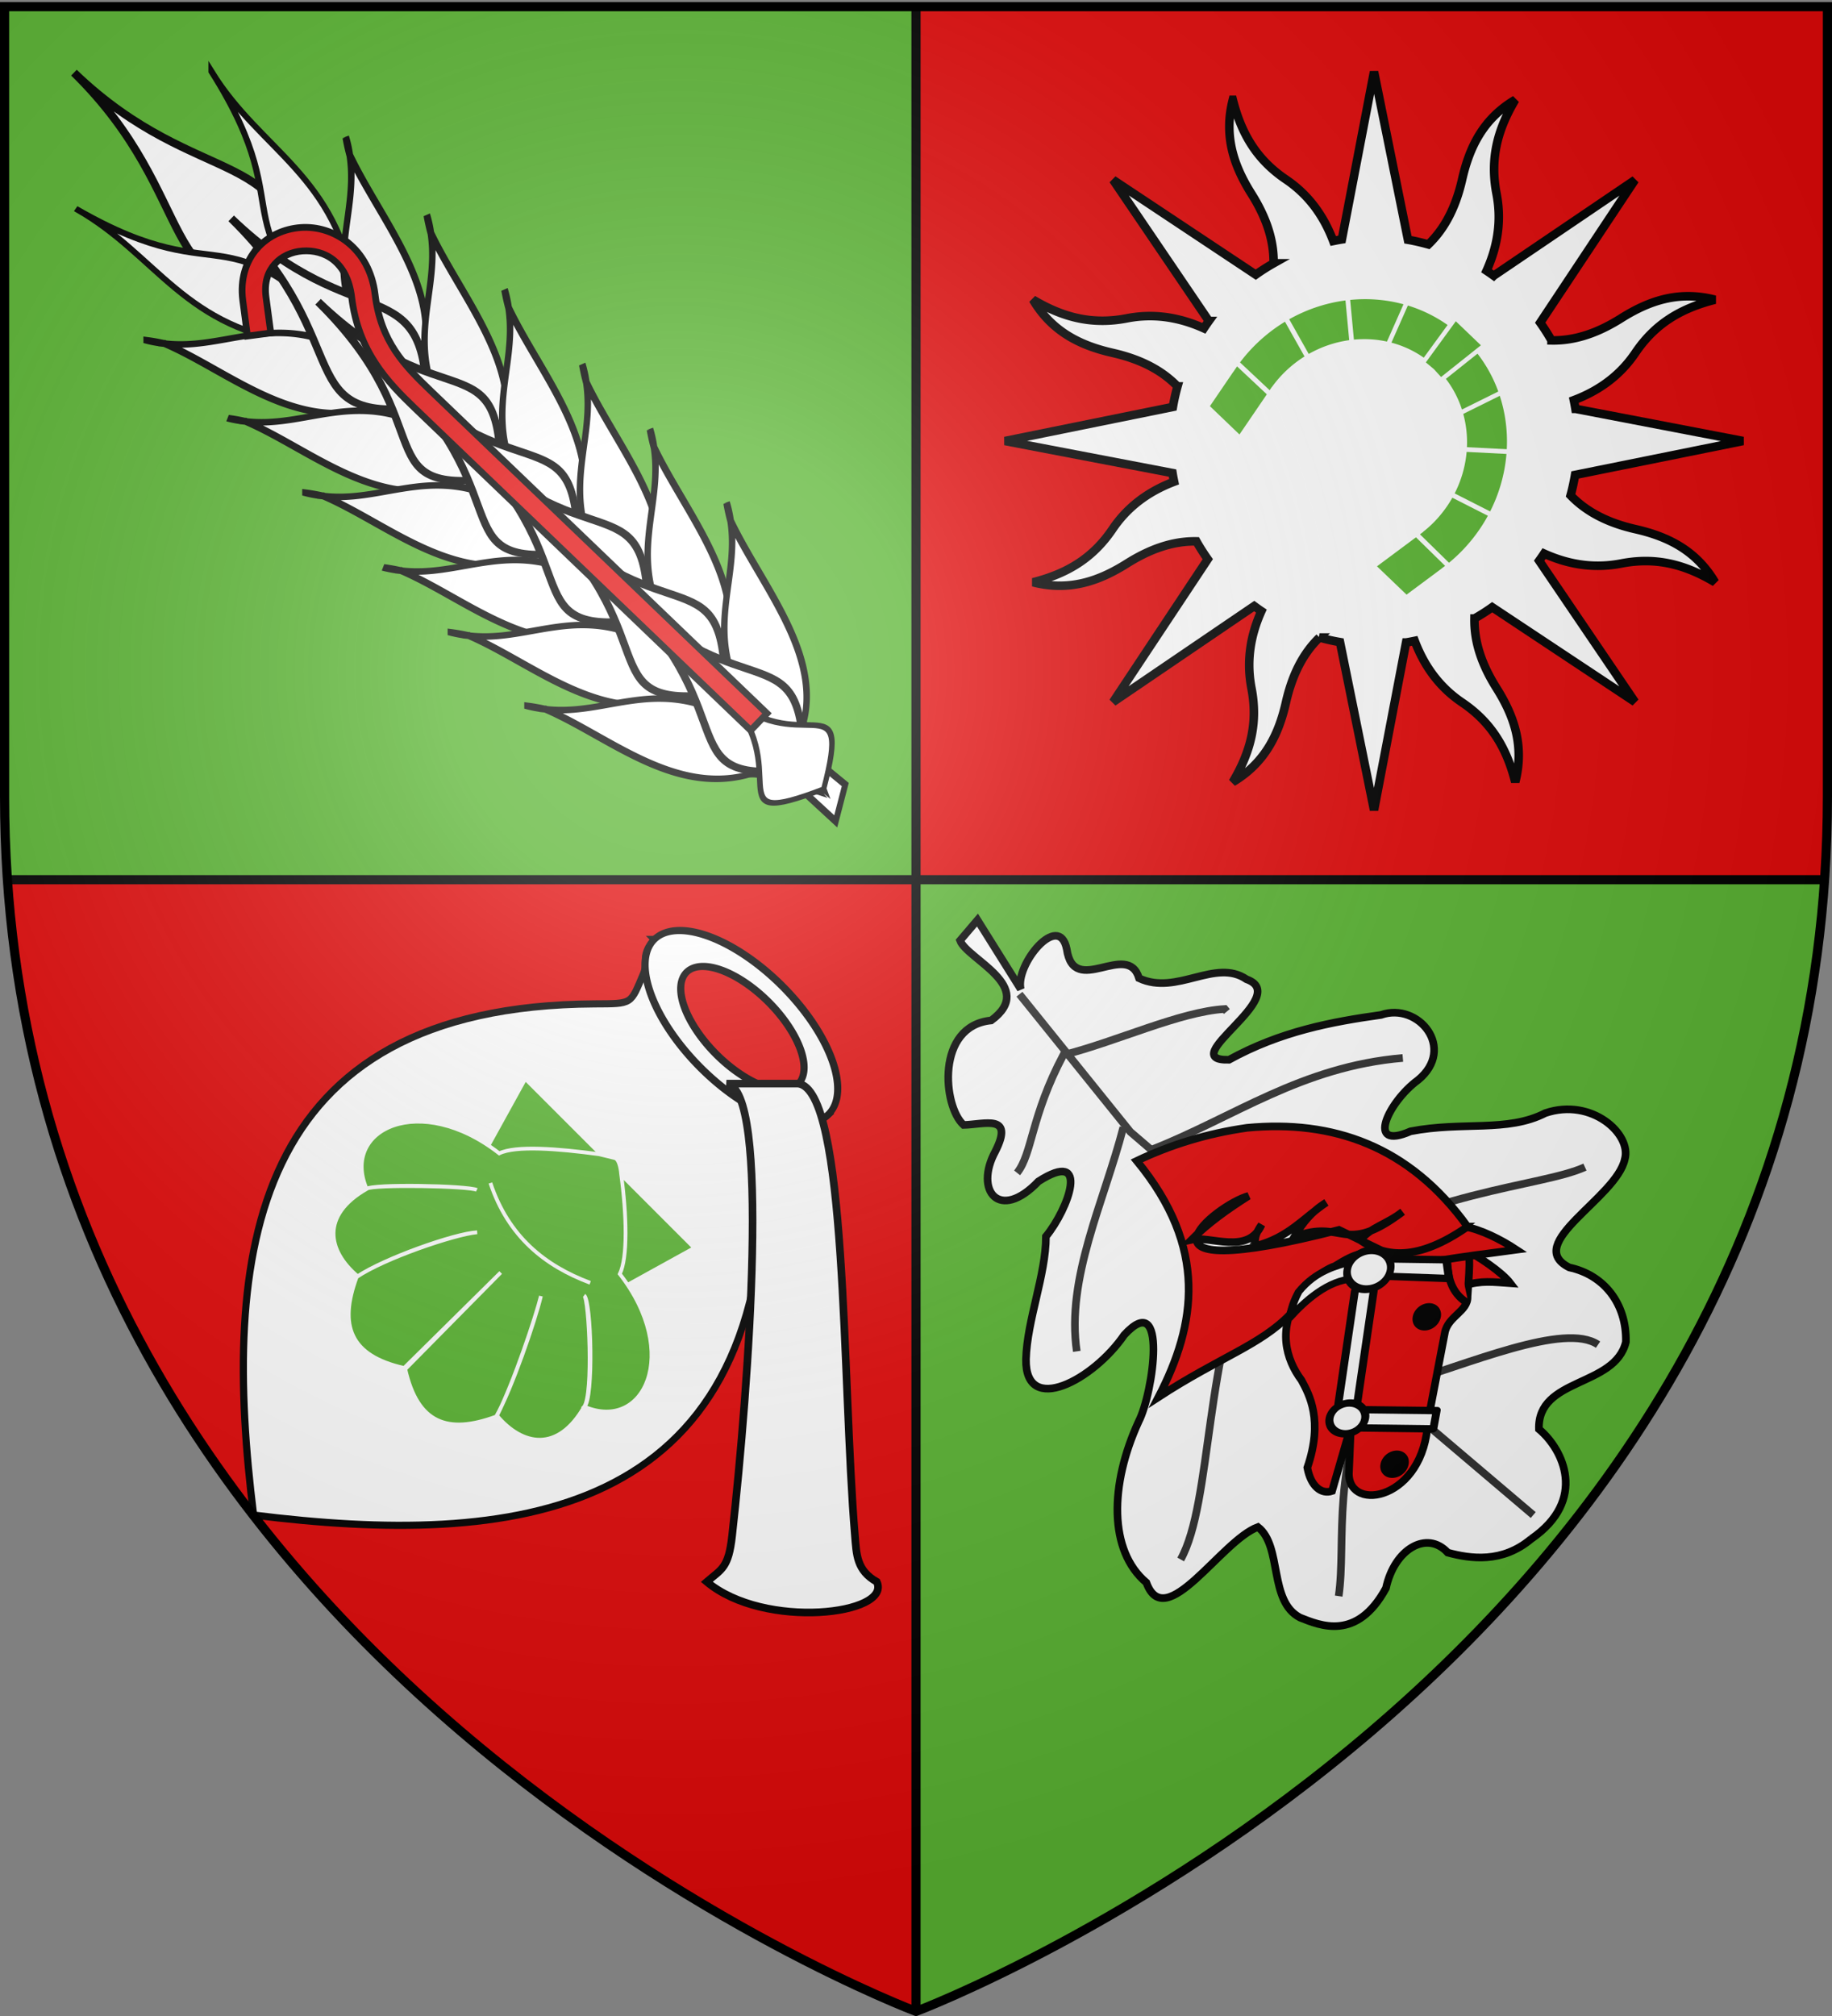 <svg xmlns="http://www.w3.org/2000/svg" xmlns:xlink="http://www.w3.org/1999/xlink" width="600" height="660" version="1.0"><rect width="100%" height="100%" fill="#808080" stroke="none"/><desc>Flag of Canton of Valais (Wallis)</desc><defs><g id="c"><path id="b" d="M0 0v1h.5z" transform="rotate(18 3.157 -.5)"/><use xlink:href="#b" width="810" height="540" transform="scale(-1 1)"/></g><g id="d"><use xlink:href="#c" width="810" height="540" transform="rotate(72)"/><use xlink:href="#c" width="810" height="540" transform="rotate(144)"/></g><g id="g"><path id="f" d="M0 0v1h.5z" transform="rotate(18 3.157 -.5)"/><use xlink:href="#f" width="810" height="540" transform="scale(-1 1)"/></g><g id="h"><use xlink:href="#g" width="810" height="540" transform="rotate(72)"/><use xlink:href="#g" width="810" height="540" transform="rotate(144)"/></g><radialGradient xlink:href="#a" id="j" cx="221.445" cy="226.331" r="300" fx="221.445" fy="226.331" gradientTransform="matrix(1.353 0 0 1.349 -77.63 -85.747)" gradientUnits="userSpaceOnUse"/><linearGradient id="a"><stop offset="0" style="stop-color:white;stop-opacity:.314"/><stop offset=".19" style="stop-color:white;stop-opacity:.251"/><stop offset=".6" style="stop-color:#6b6b6b;stop-opacity:.125"/><stop offset="1" style="stop-color:black;stop-opacity:.125"/></linearGradient><path id="e" d="M2.922 27.673c0-5.952 2.317-9.844 5.579-11.013 1.448-.519 3.307-.273 5.018 1.447 2.119 2.129 2.736 7.993-3.483 9.121.658-.956.619-3.081-.714-3.787-.99-.524-2.113-.253-2.676.123-.824.552-1.729 2.106-1.679 4.108z"/></defs><g style="display:inline"><path d="M300 2.188V288h297.563c.61-8.916.937-18.002.937-27.281V2.188z" style="fill:#e20909;fill-opacity:1;fill-rule:evenodd;stroke:none;stroke-width:1px;stroke-linecap:butt;stroke-linejoin:miter;stroke-opacity:1"/><path d="M2.438 288C20.604 553.343 300 658.5 300 658.5V288z" style="opacity:1;fill:#e20909;fill-opacity:1;stroke:none;stroke-width:2.5;stroke-miterlimit:4;stroke-dasharray:none;stroke-opacity:1"/><path d="M597.563 288C579.396 553.343 300 658.5 300 658.5V288z" style="opacity:1;fill:#5ab532;fill-opacity:1;stroke:none;stroke-width:2.5;stroke-miterlimit:4;stroke-dasharray:none;stroke-opacity:1"/><path d="M300 2.188V288H2.438a399 399 0 0 1-.938-27.281V2.188z" style="fill:#5ab532;fill-opacity:1;fill-rule:evenodd;stroke:none;stroke-width:1px;stroke-linecap:butt;stroke-linejoin:miter;stroke-opacity:1"/><path d="M298.5 1.5h3v657h-3z" style="opacity:1;fill:#000;fill-opacity:1;stroke:none;stroke-width:2.5;stroke-miterlimit:4;stroke-dasharray:none;stroke-opacity:1"/><path d="M-289.5 2.438h3v595.126h-3z" style="opacity:1;fill:#000;fill-opacity:1;stroke:none;stroke-width:2.5;stroke-miterlimit:4;stroke-dasharray:none;stroke-opacity:1" transform="rotate(-90)"/><path d="M-95.745 281.381v-4.679h0z" style="opacity:.615;fill:#fcef3c;fill-opacity:.991;fill-rule:evenodd;stroke:#000;stroke-width:2.5;stroke-linecap:round;stroke-linejoin:round;stroke-miterlimit:4;stroke-dasharray:none;stroke-dashoffset:0;stroke-opacity:1" transform="translate(1173.921 -229.661)"/></g><g style="display:inline" transform="matrix(.625 -.651 .521 .5 -656.215 -118.684)"><path d="m415.659 1292.253-.672-10.864-11.678-.286.324 19.582z" style="fill:#fff;fill-opacity:1;fill-rule:evenodd;stroke:#000;stroke-width:2.527;stroke-linecap:butt;stroke-linejoin:miter;stroke-miterlimit:4;stroke-dasharray:none;stroke-opacity:1;display:inline"/><path d="M408.168 816.38c-.73 81.366-41.087 99.92-.208 138.699 38.419-43.328.117-59.47.208-138.699z" style="fill:#fff;fill-opacity:1;fill-rule:evenodd;stroke:#000;stroke-width:2.916;stroke-linecap:butt;stroke-linejoin:miter;stroke-miterlimit:4;stroke-dasharray:none;stroke-opacity:1;display:inline"/><g style="fill:#fff"><path d="M449.715 179.884c-22.112 76.578-54.927 39.505-47.439 139.952 8.164-4.602 11.189-23.868 16.753-28.61 37.002-41.591 18.917-72.259 30.686-111.342z" style="fill:#fff;fill-opacity:1;fill-rule:evenodd;stroke:#000;stroke-width:3;stroke-linecap:butt;stroke-linejoin:miter;stroke-miterlimit:4;stroke-dasharray:none;stroke-opacity:1;display:inline" transform="matrix(.72 0 0 1.05 119.19 672.304)"/><path d="M352.578 178.647c22.033 76.6 54.886 39.562 47.293 140-8.159-4.61-11.164-23.879-16.723-28.626-36.958-41.63-18.841-72.279-30.57-111.375z" style="fill:#fff;fill-opacity:1;fill-rule:evenodd;stroke:#000;stroke-width:3;stroke-linecap:butt;stroke-linejoin:miter;stroke-miterlimit:4;stroke-dasharray:none;stroke-opacity:1;display:inline" transform="matrix(.72 0 0 1.05 119.19 672.304)"/></g><path id="i" d="M356.378 924.206a60 60 0 0 0 3.735 7.054c-1.163-2.42-2.397-4.785-3.735-7.054zm3.735 7.054c8.552 28.456 9.45 68.038 33.39 86.461 4.025 2.598 9.393 17.504 13.298 27.596 5.719-88.136-28.366-84.339-46.688-114.057zm99.473-5.709a94 94 0 0 0-3.735 7.022 59 59 0 0 0 3.735-7.022zm-3.735 7.022c-18.343 29.69-52.434 25.846-46.778 113.99 3.913-10.085 9.294-24.97 13.32-27.562 21.817-16.76 24.48-56.65 33.458-86.428z" style="fill:#fff;fill-opacity:1;fill-rule:evenodd;stroke:#000;stroke-width:2.608;stroke-linecap:butt;stroke-linejoin:miter;stroke-miterlimit:4;stroke-dasharray:none;stroke-opacity:1;display:inline"/><use xlink:href="#i" width="600" height="660" style="fill:#fff" transform="translate(0 50.958)"/><use xlink:href="#i" width="600" height="660" style="fill:#fff" transform="translate(0 99.816)"/><use xlink:href="#i" width="600" height="660" style="fill:#fff" transform="translate(0 148.673)"/><use xlink:href="#i" width="600" height="660" style="fill:#fff" transform="translate(0 191.231)"/><use xlink:href="#i" width="600" height="660" style="fill:#fff" transform="translate(0 239.4)"/><path d="M409.54 913.579c-.706 81.365-39.771 83.92-.2 122.698 37.189-43.328.112-43.47.2-122.698z" style="fill:#fff;fill-opacity:1;fill-rule:evenodd;stroke:#000;stroke-width:2.869;stroke-linecap:butt;stroke-linejoin:miter;stroke-miterlimit:4;stroke-dasharray:none;stroke-opacity:1;display:inline"/><path d="M409.54 968.177c-.706 81.365-39.771 75.92-.2 114.698 37.189-43.328.112-35.47.2-114.698z" style="fill:#fff;fill-opacity:1;fill-rule:evenodd;stroke:#000;stroke-width:2.869;stroke-linecap:butt;stroke-linejoin:miter;stroke-miterlimit:4;stroke-dasharray:none;stroke-opacity:1;display:inline"/><path d="M409.54 1016.575c-.706 81.366-39.771 75.92-.2 114.699 37.189-43.328.112-35.47.2-114.699z" style="fill:#fff;fill-opacity:1;fill-rule:evenodd;stroke:#000;stroke-width:2.869;stroke-linecap:butt;stroke-linejoin:miter;stroke-miterlimit:4;stroke-dasharray:none;stroke-opacity:1;display:inline"/><path d="M409.54 1060.774c-.706 81.365-39.771 75.92-.2 114.698 37.189-43.328.112-35.47.2-114.698z" style="fill:#fff;fill-opacity:1;fill-rule:evenodd;stroke:#000;stroke-width:2.869;stroke-linecap:butt;stroke-linejoin:miter;stroke-miterlimit:4;stroke-dasharray:none;stroke-opacity:1;display:inline"/><path d="M409.54 1109.172c-.706 81.366-39.771 75.92-.2 114.698 37.189-43.327.112-35.47.2-114.698z" style="fill:#fff;fill-opacity:1;fill-rule:evenodd;stroke:#000;stroke-width:2.869;stroke-linecap:butt;stroke-linejoin:miter;stroke-miterlimit:4;stroke-dasharray:none;stroke-opacity:1;display:inline"/><path d="M409.54 1158.585c-.706 81.365-39.771 75.92-.2 114.698 37.189-43.328.112-35.47.2-114.698z" style="fill:#fff;fill-opacity:1;fill-rule:evenodd;stroke:#000;stroke-width:2.869;stroke-linecap:butt;stroke-linejoin:miter;stroke-miterlimit:4;stroke-dasharray:none;stroke-opacity:1;display:inline"/><path d="M409.29 1223.37c-.707 48.82-39.772 39.953-.2 63.22 37.188-25.997.112-15.683.2-63.22z" style="fill:#fff;fill-opacity:1;fill-rule:evenodd;stroke:#000;stroke-width:2.223;stroke-linecap:butt;stroke-linejoin:miter;stroke-miterlimit:4;stroke-dasharray:none;stroke-opacity:1;display:inline"/></g><path d="M84.236 81.31c-3.679 4.14-5.636 10.157-4.724 17.044l1.532 11.662 7.638-1.01-1.558-11.686c-.66-4.986.675-8.42 2.884-10.904s5.489-3.992 9.028-4.25c7.077-.515 14.715 3.344 16.144 15.15 2.15 17.765 11.78 27.775 20.647 36.278l110.035 105.52 5.33-5.558-110.035-105.52c-8.735-8.376-16.44-16.183-18.314-31.66-1.836-15.164-13.621-22.662-24.357-21.88-5.368.39-10.571 2.674-14.25 6.814z" style="fill:#e20909;fill-opacity:1;stroke:#000;stroke-width:2.2;stroke-miterlimit:4;stroke-dasharray:none;stroke-opacity:1;display:inline"/><path d="M403.76 32.685c-3.025 11.829.309 21.567 6.09 30.742 4.47 7.095 7.407 14.656 7.267 22.78a66 66 0 0 0-5.844 3.713l-46.718-31.03 31.364 46.202a68 68 0 0 0-1.641 2.387c-8.896-4.008-17.247-4.802-25.204-3.263-11.25 2.176-20.8-.18-30.773-6.124 6.226 10.503 15.514 15.029 26.09 17.43 8.194 1.86 15.6 5.123 21.253 10.989a67 67 0 0 0-1.509 6.715l-54.99 11.151 54.866 10.492c.15.944.332 1.886.525 2.828-9.126 3.453-15.615 8.783-20.155 15.5-6.415 9.493-14.79 14.582-26.044 17.431 11.83 3.025 21.55-.349 30.726-6.13 7.095-4.47 14.656-7.407 22.78-7.267a66 66 0 0 0 3.713 5.844l-31.014 46.757 46.225-31.42c.772.56 1.554 1.134 2.348 1.658-4.008 8.896-4.786 17.286-3.247 25.244 2.176 11.25-.196 20.76-6.14 30.733 10.503-6.226 15.029-15.514 17.43-26.09 1.86-8.194 5.123-15.6 10.989-21.253a67 67 0 0 0 6.715 1.51l11.151 54.99 10.492-54.867a66 66 0 0 0 2.828-.525c3.45 9.13 8.784 15.616 15.5 20.155 9.492 6.415 14.582 14.79 17.431 26.044 3.025-11.829-.349-21.55-6.13-30.726-4.478-7.109-7.382-14.647-7.227-22.796a66 66 0 0 0 5.804-3.697l46.757 31.014-31.38-46.241c.551-.763 1.1-1.548 1.618-2.331 8.899 4.019 17.282 4.786 25.244 3.246 11.249-2.176 20.76.196 30.733 6.14-6.226-10.503-15.498-14.99-26.073-17.39-8.185-1.858-15.584-5.184-21.23-11.045.613-2.206 1.084-4.433 1.47-6.699l55.005-11.111-54.882-10.532a67 67 0 0 0-.525-2.828c9.135-3.45 15.615-8.782 20.154-15.5 6.416-9.492 14.807-14.543 26.061-17.392-11.829-3.024-21.566.31-30.742 6.09-7.109 4.48-14.647 7.384-22.797 7.229a66 66 0 0 0-3.696-5.805l31.03-46.718-46.257 31.341a68 68 0 0 0-2.332-1.618c4.014-8.893 4.802-17.247 3.263-25.204-2.176-11.25.18-20.8 6.124-30.773-10.503 6.226-14.99 15.498-17.39 26.073-1.862 8.204-5.183 15.635-11.068 21.287-2.2-.611-4.418-1.142-6.676-1.526L450.01 23.493 439.48 78.375c-.944.15-1.885.333-2.828.525-3.452-9.129-8.781-15.614-15.5-20.154-9.492-6.416-14.543-14.806-17.392-26.061z" style="fill:#fff;fill-opacity:1;fill-rule:nonzero;stroke:#000;stroke-width:2.8;stroke-linecap:butt;stroke-linejoin:miter;marker:none;marker-start:none;marker-mid:none;marker-end:none;stroke-miterlimit:4;stroke-dasharray:none;stroke-dashoffset:0;stroke-opacity:1;visibility:visible;display:inline;overflow:visible"/><g style="display:inline"><path d="M234.188-132.719C191.58-132.719 157-99.852 157-59.375c0 4.35.422 8.607 1.188 12.75h-.032l4.094 22.031h24.094l-4.938-26.625h.031c-.531-2.876-.843-5.824-.843-8.843 0-28.101 24.014-50.907 53.594-50.907 29.579 0 53.593 22.806 53.593 50.906 0 3.02-.312 5.968-.844 8.844h.032L282-24.594h24.094l4.125-22.031h-.031a70 70 0 0 0 1.187-12.75c0-40.477-34.58-73.344-77.187-73.344z" style="fill:#5ab532;fill-opacity:1;stroke:#fff;stroke-width:2.778;stroke-miterlimit:4;stroke-dasharray:none;stroke-opacity:1;display:inline" transform="matrix(.455 .436 -.483 .504 309.363 74.817)"/><path d="m223.819-135.7 3.889 26.03 6.472-.394 6.472.395 3.889-26.032z" style="fill:#5ab532;fill-opacity:1;stroke:#fff;stroke-width:2.315;stroke-miterlimit:4;stroke-dasharray:none;stroke-opacity:1;display:inline" transform="matrix(.455 .436 -.483 .504 309.363 74.817)"/><path d="m199.97-125.05 8.085 20.188M193.537-93.765l-17.997-14.049M182.018-74.445l-21.583-5.9M181.406-49.624l-23.992.234M267.795-125.05l-8.085 20.188M274.228-93.765l17.997-14.049M285.747-74.445l21.583-5.9M286.359-49.624l23.992.234" style="fill:none;fill-opacity:1;stroke:#fff;stroke-width:2.315;stroke-miterlimit:4;stroke-dasharray:none;stroke-opacity:1;display:inline" transform="matrix(.455 .436 -.483 .504 309.363 74.817)"/></g><g style="display:inline"><path d="M501.467 503.835c18.57-12.788 10.494-29.345 2.548-35.962-.496-16.982 24.905-13.655 28.48-28.539.288-12.59-7.253-22.002-18.527-24.389-15.384-7.722 15.447-22.747 18.17-35.435 2.334-8.161-10.815-20.247-26.015-15.109-12.474 6.392-27.017 2.653-44.152 5.966-14.956 6.558-7.255-9.69 2.43-16.766 12.692-10.41.095-25.608-12.09-21.339-16.09 2.246-32.874 5.365-49.8 14.686-18.36.441 21.096-20.879 5.747-26.345-10.254-7.011-22.797 5.453-35.198-.34-3.825-12.55-21.358 6.591-23.69-9.554-2.542-12.493-16.974 5.126-15.064 13.129l-14.175-22.631-5.707 6.694c2.323 6.137 25.286 15.086 10.21 26.171-18.224 1.752-15.835 28.148-9.053 34.218 6.825-.151 16.712-3.771 10.385 8.676-6.968 12.824 1.33 23.2 14.133 9.798 17.185-11.035 9.9 8.945 2.46 18.029-.011 12.581-6.186 27.373-6.538 40.205-.304 18.819 22.154 6.699 32.17-7.952 14.367-15.65 9.576 18.9 4.741 28.312-9.522 20.705-9.86 42.345 2.513 52.753 6.2 17.03 24.481-13.795 36.544-18.192 8.072 6.294 3.42 24.284 13.803 29.66 6.527 2.57 18.6 7.864 28.129-9.66 2.745-12.814 13.439-19.042 20.234-11.615 7.457 2.005 17.776 3.51 27.312-4.469z" style="fill:#fff;fill-opacity:1;fill-rule:evenodd;stroke:#000;stroke-width:2.5;stroke-linecap:butt;stroke-linejoin:miter;stroke-miterlimit:4;stroke-dasharray:none;stroke-opacity:1"/><path d="m333.878 325.486 36.32 45.064 59.493 51.036 32.594 40.573 39.864 33.836" style="fill:none;fill-rule:evenodd;stroke:#313131;stroke-width:2.5;stroke-linecap:butt;stroke-linejoin:miter;stroke-miterlimit:4;stroke-dasharray:none;stroke-opacity:1"/><path d="M333.109 383.973c5.04-6.283 4.49-18.485 15.14-38.583 17.528-4.433 38.313-14.217 52.881-15.056l.678.817M367.898 369.07c-6.344 24.509-18.774 49.32-15.238 73.338M377.169 376.368c26.95-10.572 48.909-27.161 82.269-30.009M411.684 405.05c-17.597 38.055-14.508 86.652-24.997 105.49M423.665 415.614c43.366-26.31 80.889-26.922 95.423-33.53M452.317 447.563c-16.91 31.446-11.28 57.266-13.883 74.971M456.454 453.84c25.066-7.444 55.98-21.048 66.927-13.627" style="fill:none;fill-rule:evenodd;stroke:#313131;stroke-width:2.5;stroke-linecap:butt;stroke-linejoin:miter;stroke-miterlimit:4;stroke-dasharray:none;stroke-opacity:1"/></g><path d="M479.787 409.114c4.181 2.048 12.124 7.357 14.881 10.993-5.677-.397-9.504-.976-15.118.77z" style="fill:#e20909;fill-opacity:1;fill-rule:evenodd;stroke:#000;stroke-width:2.5;stroke-linecap:butt;stroke-linejoin:miter;stroke-miterlimit:4;stroke-dasharray:none;stroke-opacity:1"/><path d="M461.7 389.538c22.934 6.872 19.7 21.267 18.933 34.953.235 4.824-6.536 6.443-7.456 11.95l-5.53 28.875c-1.225 25.593-25.688 30.021-25.872 17.243l.652-15.685-6.165 21.256c-3.423 1.164-6.946-1.414-8.1-7.647 5.308-15.473.64-23.928-1.917-28.635-5.032-6.721-8.17-16.996-.443-28.272 4.18-6.256 12.628-11.617 23.02-13.561 15.661-.101 19.913-5.995 26.039-12.435" style="fill:#e20909;fill-opacity:1;fill-rule:evenodd;stroke:#000100;stroke-width:2.5;stroke-linecap:butt;stroke-linejoin:miter;stroke-miterlimit:4;stroke-dasharray:none;stroke-opacity:1"/><path d="M475.007 398.906c-.594 9.72-3.873 22.246 5.957 27.867" style="fill:#e20909;fill-opacity:1;fill-rule:evenodd;stroke:#000;stroke-width:2.5;stroke-linecap:butt;stroke-linejoin:miter;stroke-miterlimit:4;stroke-dasharray:none;stroke-opacity:1"/><path d="M479.54 401.553c5.294.86 11.978 4.2 17.11 7.594-7.237 1.036-31.866 3.741-38.419 6.684-14.429-9.276 14.069-8.624 21.309-14.278z" style="fill:#e20909;fill-opacity:1;fill-rule:evenodd;stroke:#000;stroke-width:2.5;stroke-linecap:butt;stroke-linejoin:miter;stroke-miterlimit:4;stroke-dasharray:none;stroke-opacity:1"/><path d="M480.646 401.58c-16.442 11.418-26.798 10.009-35.116 4.494 3.219-4.26 8.68-5.286 13.836-9.354-19.576 14.742-19.235 1.955-35.508 8.256 2.88-4.756 5.589-8.255 10.54-11.314-7.413 4.945-12.37 11.5-23.141 14.242-.58-1.865-.112-4.115 1.918-6.94-4.424 9.977-16.847 3.524-22.96 4.902 5.423-5.438 11.887-10.024 18.687-14.334-10.497 2.773-44.771 30.249 29.637 11.115l13.164 6.365c-5.94 1.646-6.916.74-14.576 5.528-4.216 1.325-12.112 7.7-14.625 15.775-9.742 10.088-22.917 13.943-43.102 27.07 12.382-23.89 16.318-48.862-7.093-77.34 10.912-5.2 22.95-8.96 36.144-10.825 27.875-2.64 53.062 5.814 72.195 32.36z" style="fill:#e20909;fill-opacity:1;fill-rule:evenodd;stroke:#000100;stroke-width:2.5;stroke-linecap:butt;stroke-linejoin:miter;stroke-miterlimit:4;stroke-dasharray:none;stroke-opacity:1"/><path d="M75.215 276.838a19.312 15.754 0 1 1-38.624 0 19.312 15.754 0 1 1 38.624 0" style="fill:#000;fill-opacity:1;fill-rule:nonzero;stroke:#000;stroke-width:13.285;stroke-linecap:round;stroke-linejoin:round;stroke-miterlimit:4;stroke-dasharray:none;stroke-dashoffset:0;stroke-opacity:1" transform="matrix(-.178 .002 -.032 .2 486.096 375.629)"/><path d="M75.215 276.838a19.312 15.754 0 1 1-38.624 0 19.312 15.754 0 1 1 38.624 0" style="fill:#000;fill-opacity:1;fill-rule:nonzero;stroke:#000;stroke-width:13.285;stroke-linecap:round;stroke-linejoin:round;stroke-miterlimit:4;stroke-dasharray:none;stroke-dashoffset:0;stroke-opacity:1" transform="matrix(-.178 .002 -.032 .2 475.544 423.883)"/><g style="fill:#fcef3c;fill-opacity:1;stroke:#000;stroke-width:4.645;stroke-miterlimit:4;stroke-dasharray:none;stroke-opacity:1"><g style="fill:#fcef3c;fill-opacity:1;stroke-width:4.645;stroke-miterlimit:4;stroke-dasharray:none"><path d="m81.683 245.91 34.512-.076v10.972l-38.038.966zM71.322 341.472h43.133v11.582H71.322z" style="fill:#fff;fill-opacity:1;fill-rule:nonzero;stroke:#000;stroke-width:4.645;stroke-linecap:round;stroke-linejoin:round;stroke-miterlimit:4;stroke-dasharray:none;stroke-dashoffset:0;stroke-opacity:1" transform="matrix(-.561 -.007 -.094 .516 542.638 286.106)"/><path d="M132.043 259.235h3.55a3.704 3.704 0 0 1 3.71 3.712l-.294 70.622a3.704 3.704 0 0 1-3.712 3.712h-3.549a3.704 3.704 0 0 1-3.711-3.712l.294-70.622a3.704 3.704 0 0 1 3.712-3.712" style="fill:#fff;fill-opacity:1;fill-rule:nonzero;stroke:#000;stroke-width:4.645;stroke-linecap:round;stroke-linejoin:round;stroke-miterlimit:4;stroke-dasharray:none;stroke-dashoffset:0;stroke-opacity:1" transform="matrix(-.563 .008 -.078 .516 542.638 286.106)"/><path d="m135.702 247.443-2.265 11.233c15.01.806 26.442 14.58 33.655 25.676-.82-5.723-.042-8.237-2.725-16.94-8.042-13.895-19.668-16.846-28.665-19.969z" style="fill:#fff;fill-opacity:1;fill-rule:evenodd;stroke:#000;stroke-width:4.645;stroke-linecap:butt;stroke-linejoin:miter;stroke-miterlimit:4;stroke-dasharray:none;stroke-opacity:1" transform="matrix(-.561 -.007 -.094 .516 542.638 286.106)"/><path d="M138.984 244.695a13.41 11.582 0 1 1-26.821 0 13.41 11.582 0 1 1 26.821 0" style="opacity:1;fill:#fff;fill-opacity:1;fill-rule:nonzero;stroke:#000;stroke-width:4.635;stroke-linecap:round;stroke-linejoin:round;stroke-miterlimit:4;stroke-dasharray:none;stroke-dashoffset:0;stroke-opacity:1" transform="matrix(-.527 -.006 -.1 .551 538.975 281.608)"/><path d="M133.498 347.104a10.363 9.753 0 1 1-20.726 0 10.363 9.753 0 1 1 20.726 0" style="opacity:1;fill:#fff;fill-opacity:1;fill-rule:nonzero;stroke:#000;stroke-width:4.645;stroke-linecap:round;stroke-linejoin:round;stroke-miterlimit:4;stroke-dasharray:none;stroke-dashoffset:0;stroke-opacity:1" transform="matrix(-.561 -.007 -.094 .516 542.98 286.11)"/></g></g><g style="display:inline"><path d="M855.703 393.914c.156 7.007 4.261 7.17 5.808 10.828 4.57 10.808 5.082 9.812-4.66 19.172C769.27 508.072 826.065 574.8 900 629.461c73.936-54.662 130.73-121.389 43.148-205.547-9.741-9.36-9.228-8.364-4.659-19.172 1.547-3.657 5.652-3.82 5.808-10.828h-88.594z" style="fill:#fff;fill-opacity:1;stroke:#000;stroke-width:2.5;stroke-miterlimit:4;stroke-dasharray:none;stroke-opacity:1" transform="rotate(45 582.628 -340.388)scale(.912 .96)"/><path d="M989.864 398.735a28.058 11.96 0 1 1-56.117 0 28.058 11.96 0 1 1 56.117 0z" style="fill:#fff;fill-opacity:1;stroke:#000;stroke-width:1.551;stroke-miterlimit:4;stroke-dasharray:none;stroke-opacity:1" transform="rotate(45 1169.067 -895.45)scale(1.44 1.581)"/><path d="M989.864 398.735a28.058 11.96 0 1 1-56.117 0 28.058 11.96 0 1 1 56.117 0z" style="fill:#e20909;fill-opacity:1;stroke:#000;stroke-width:2.423;stroke-miterlimit:4;stroke-dasharray:none;stroke-opacity:1" transform="rotate(45 645.749 -406.886)scale(.922 1.012)"/></g><path d="M237.919 354.749h23.461c16.233 1.843 14.351 97.393 18.614 147.942.528 6.255.523 11.415 7.172 15.173 4.983 10.722-36.791 15.807-55.681 0 4.889-4.235 7.107-4.476 8.289-15.083 5.525-49.576 12.64-146.46-1.855-148.032z" style="opacity:1;fill:#fff;fill-opacity:1;stroke:#000;stroke-width:2.5;stroke-miterlimit:4;stroke-dasharray:none;stroke-opacity:1;display:inline"/><g style="display:inline"><path d="m900.122 702.78 42.031 145.624h106.844l42.094-145.625H900.122z" style="fill:#5ab532;fill-opacity:1;fill-rule:evenodd;stroke:#fff;stroke-width:3;stroke-linecap:butt;stroke-linejoin:miter;stroke-miterlimit:4;stroke-dasharray:none;stroke-opacity:1;display:inline" transform="rotate(45 192.024 82.841)scale(.41)"/><path d="M984.453 703.608c-26.876 20.453-52.171 42.186-56.952 55.962-79.386 9.85-103.21 75.367-54.985 94.937 1.143-6.187 56.466-59.6 62.927-61.608-7.702 2.85-63.044 56.026-62.763 61.717-11.073 40.69 12.759 57.044 44.217 54.328 5.074-25.204 30.64-79.005 42.693-92.338-11.783 14.31-37.863 67.47-42.802 93.322 17.379 37.645 40.687 48.203 78.159 24.54l.655-108.42.656 108.42c37.472 23.663 60.725 13.105 78.104-24.54-6.281-23.166-32.212-76.515-42.747-93.322 8.314 13.626 33.622 64.325 42.693 92.338 31.458 2.716 55.29-13.639 44.217-54.328-1.79-12.24-58.238-63.663-62.818-62.798 7.344-.804 63.567 52.818 62.982 62.689 48.225-19.57 24.4-85.087-54.985-94.937-4.78-13.776-29.104-36.967-55.98-57.42 0 0-8.119-7.167-12.122-5.32z" style="fill:#5ab532;fill-opacity:1;fill-rule:evenodd;stroke:#fff;stroke-width:3;stroke-linecap:butt;stroke-linejoin:miter;stroke-miterlimit:4;stroke-dasharray:none;stroke-opacity:1;display:inline" transform="rotate(45 192.024 82.841)scale(.41)"/><path d="M939.227 781.282c40.462 20.146 77.46 16.043 112.75 0" style="fill:#5ab532;fill-rule:evenodd;stroke:#fff;stroke-width:3;stroke-linecap:butt;stroke-linejoin:miter;stroke-miterlimit:4;stroke-dasharray:none;stroke-opacity:1;display:inline" transform="rotate(45 192.024 82.841)scale(.41)"/></g><path d="M300 658.5s298.5-112.32 298.5-397.772V2.176H1.5v258.552C1.5 546.18 300 658.5 300 658.5" style="opacity:1;fill:url(#j);fill-opacity:1;fill-rule:evenodd;stroke:none;stroke-width:1px;stroke-linecap:butt;stroke-linejoin:miter;stroke-opacity:1"/><path d="M300 658.5S1.5 546.18 1.5 260.728V2.176h597v258.552C598.5 546.18 300 658.5 300 658.5z" style="opacity:1;fill:none;fill-opacity:1;fill-rule:evenodd;stroke:#000;stroke-width:3;stroke-linecap:butt;stroke-linejoin:miter;stroke-miterlimit:4;stroke-dasharray:none;stroke-opacity:1"/></svg>